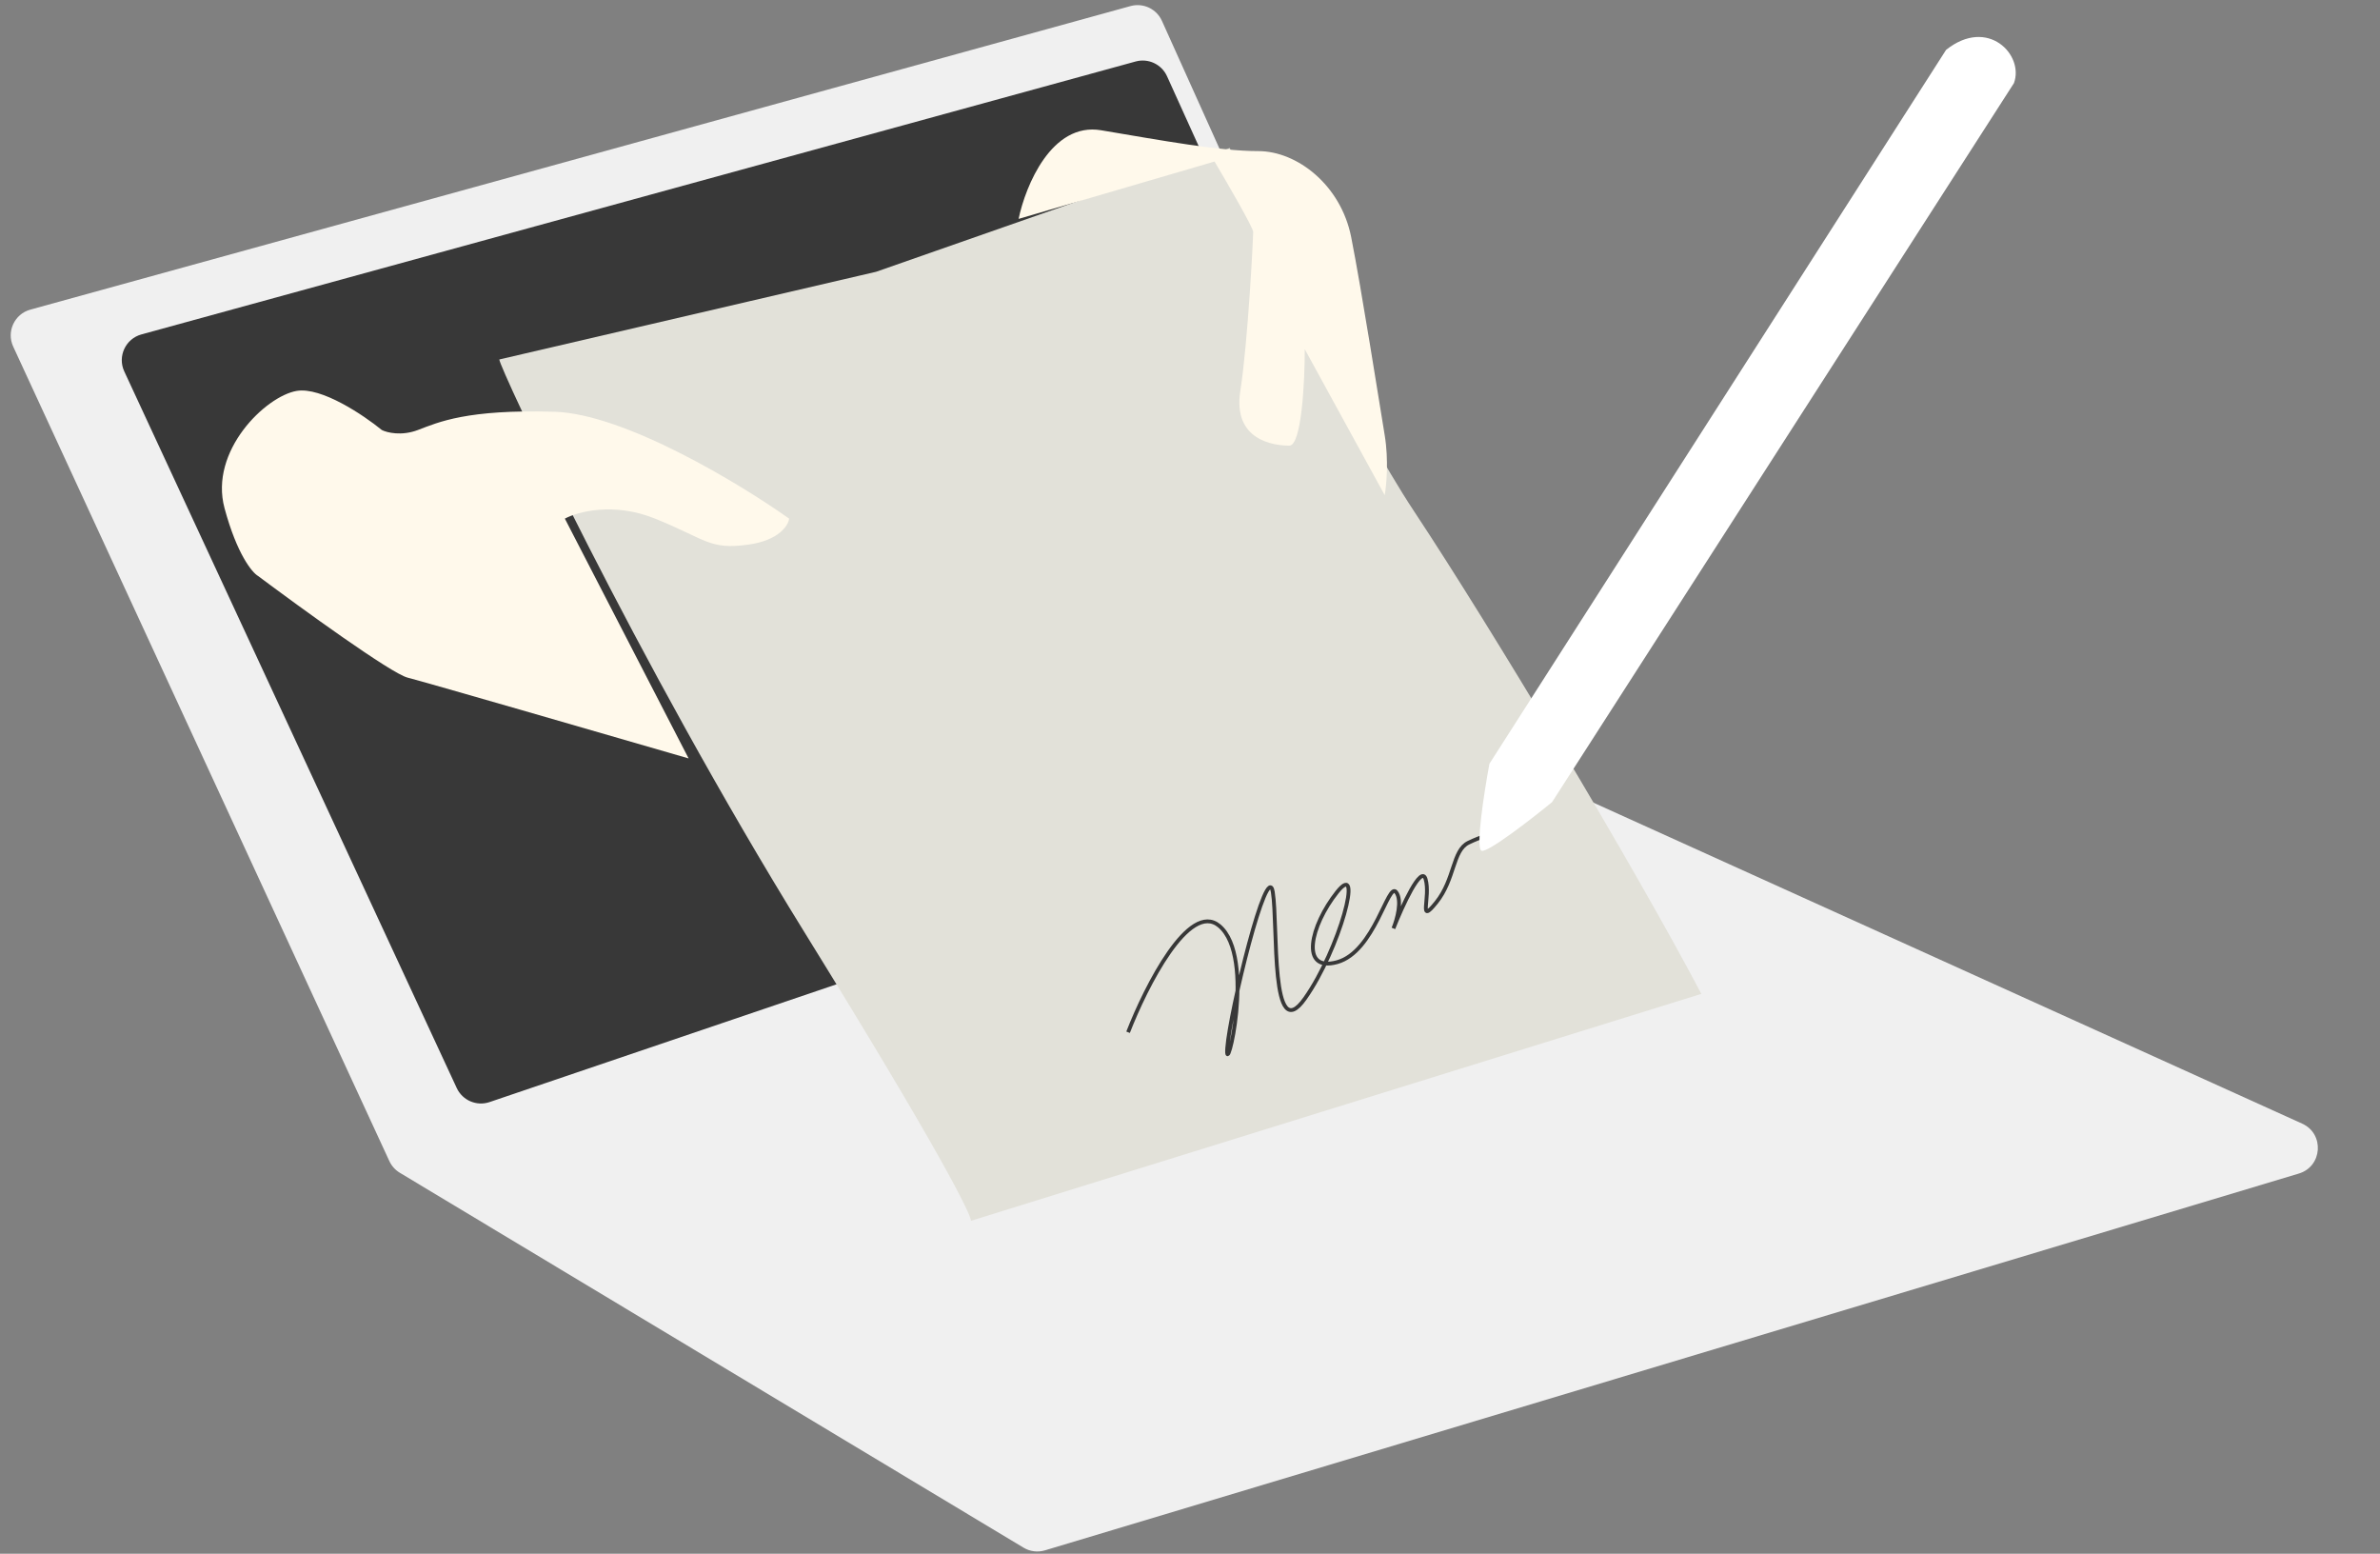 <?xml version="1.0" encoding="UTF-8"?> <svg xmlns="http://www.w3.org/2000/svg" width="167" height="109" viewBox="0 0 167 109" fill="none"><rect x="0" y="0" width="167" height="109" fill="#808080" stroke="none"/> <path d="M0.926 24.313L27.32 81.453C27.477 81.794 27.734 82.08 28.056 82.274L71.82 108.573C72.273 108.845 72.819 108.913 73.325 108.761L161.305 82.328C162.964 81.829 163.117 79.54 161.539 78.826L105.452 53.432C105.036 53.244 104.703 52.91 104.516 52.494L81.531 1.464C81.152 0.621 80.215 0.181 79.324 0.427L2.129 21.721C1.014 22.028 0.441 23.263 0.926 24.313Z" fill="#F0F0F0"></path> <path d="M32.048 76.328L8.72 26.056C8.232 25.005 8.806 23.767 9.924 23.46L79.685 4.314C80.574 4.07 81.508 4.509 81.888 5.348L102.958 51.856C103.415 52.865 102.902 54.049 101.853 54.405L34.351 77.314C33.444 77.622 32.452 77.197 32.048 76.328Z" fill="#383838"></path> <path d="M56.436 65.382C44.567 46.205 35.035 25.761 35.035 25.218L61.472 19.067L86.29 10.383C88.568 16.233 95.056 29.582 99.238 35.892C104.633 44.034 114.645 60.738 119.38 69.724L68.126 85.645C68.186 85.283 65.932 80.724 56.436 65.382Z" fill="#E2E1D9"></path> <path d="M79.155 72.415C80.409 69.197 83.443 63.199 85.549 64.948C88.182 67.133 85.925 76.058 86.114 73.508C86.302 70.958 88.934 60.212 89.311 62.58C89.687 64.948 89.123 73.508 91.567 70.047C94.012 66.587 95.705 60.212 93.824 62.58C91.943 64.948 91.191 68.226 93.824 67.498C96.457 66.769 97.397 61.851 97.961 62.58C98.413 63.163 98.024 64.523 97.773 65.13C98.4 63.551 99.729 60.649 100.03 61.669C100.406 62.944 99.466 64.948 100.782 63.308C102.099 61.669 101.911 59.666 103.039 59.119C103.942 58.682 104.794 58.451 105.108 58.391" stroke="#383838" stroke-width="0.268"></path> <path d="M104.51 53.58L136.553 3.498C139.483 1.165 142.047 3.857 141.314 5.832L108.905 56.272C107.44 57.469 104.4 59.826 103.961 59.683C103.521 59.539 104.144 55.554 104.51 53.58Z" fill="white"></path> <path d="M20.82 27.423C22.557 27.131 25.524 29.13 26.79 30.166C27.152 30.349 28.165 30.605 29.323 30.166C30.77 29.617 32.76 28.703 38.911 28.886C43.831 29.032 51.936 33.945 55.373 36.383C55.313 36.87 54.649 37.919 52.479 38.211C49.765 38.577 49.584 37.846 45.966 36.383C43.072 35.212 40.539 35.895 39.635 36.383L48.318 53.205C42.227 51.437 29.757 47.829 28.599 47.537C27.442 47.244 21.122 42.661 18.107 40.406C17.685 40.162 16.624 38.87 15.755 35.651C14.67 31.629 18.65 27.789 20.82 27.423Z" fill="#FFF9EB"></path> <path d="M77.262 9.138C73.789 8.553 71.956 13.039 71.473 15.355L85.222 11.332C86.126 12.856 87.935 15.977 87.935 16.269C87.935 16.635 87.574 23.949 87.031 27.423C86.488 30.897 89.383 31.263 90.468 31.263C91.336 31.263 91.553 26.753 91.553 24.497L97.162 34.737C97.282 34.067 97.451 32.287 97.162 30.532C96.8 28.337 95.533 20.292 94.81 16.635C94.086 12.978 91.011 10.601 88.297 10.601C85.584 10.601 81.604 9.869 77.262 9.138Z" fill="#FFF9EB"></path> </svg> 